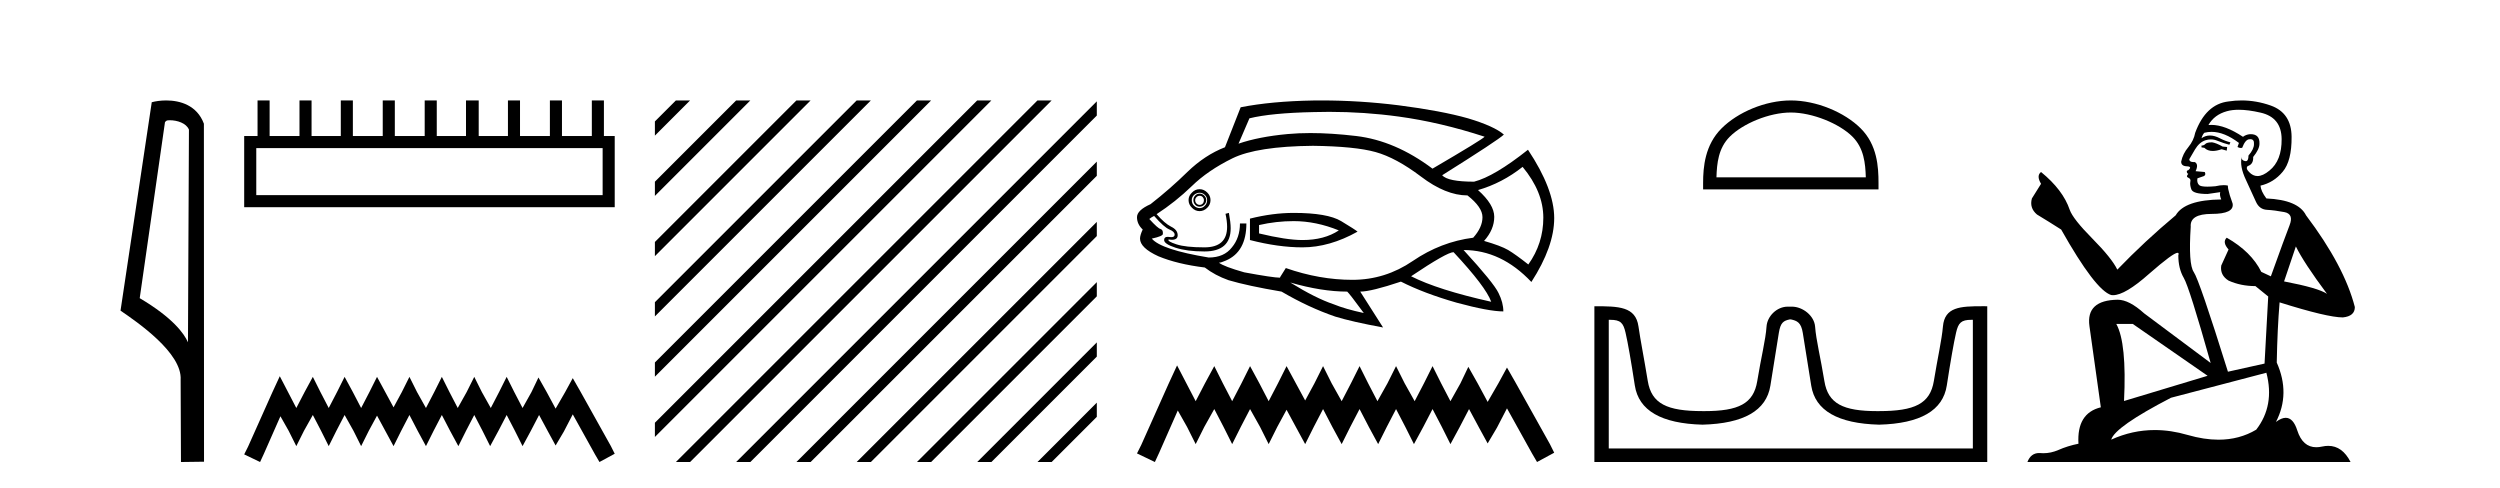 <?xml version='1.0' encoding='UTF-8' standalone='yes'?><svg xmlns='http://www.w3.org/2000/svg' xmlns:xlink='http://www.w3.org/1999/xlink' width='210.0' height='41.0' ><path d='M 14.259 10.1 C 14.884 10.1 15.648 10.34 15.871 10.89 L 15.789 28.751 L 15.789 28.751 C 15.473 28.034 14.531 26.699 11.736 25.046 L 13.858 10.263 C 13.958 10.157 13.955 10.1 14.259 10.1 ZM 15.789 28.751 L 15.789 28.751 C 15.789 28.751 15.789 28.751 15.789 28.751 L 15.789 28.751 L 15.789 28.751 ZM 13.962 8.437 C 13.484 8.437 13.053 8.505 12.747 8.588 L 10.124 26.094 C 11.512 27.044 15.325 29.648 15.173 31.91 L 15.201 38.809 L 17.138 38.783 L 17.127 10.393 C 16.551 8.837 15.12 8.437 13.962 8.437 Z' style='fill:#000000;stroke:none' /><path d='M 50.621 12.441 L 50.621 16.391 L 21.527 16.391 L 21.527 12.441 ZM 21.634 8.437 L 21.634 11.426 L 20.512 11.426 L 20.512 17.405 L 51.636 17.405 L 51.636 11.426 L 50.728 11.426 L 50.728 8.437 L 49.714 8.437 L 49.714 11.426 L 47.205 11.426 L 47.205 8.437 L 46.191 8.437 L 46.191 11.426 L 43.681 11.426 L 43.681 8.437 L 42.667 8.437 L 42.667 11.426 L 40.211 11.426 L 40.211 8.437 L 39.144 8.437 L 39.144 11.426 L 36.688 11.426 L 36.688 8.437 L 35.674 8.437 L 35.674 11.426 L 33.165 11.426 L 33.165 8.437 L 32.15 8.437 L 32.15 11.426 L 29.641 11.426 L 29.641 8.437 L 28.627 8.437 L 28.627 11.426 L 26.171 11.426 L 26.171 8.437 L 25.157 8.437 L 25.157 11.426 L 22.648 11.426 L 22.648 8.437 Z' style='fill:#000000;stroke:none' /><path d='M 23.502 31.602 L 22.861 32.99 L 20.833 37.528 L 20.512 38.169 L 21.847 38.809 L 22.167 38.115 L 23.555 34.966 L 24.249 36.193 L 24.89 37.475 L 25.531 36.193 L 26.278 34.859 L 26.972 36.193 L 27.613 37.475 L 28.253 36.193 L 28.947 34.859 L 29.695 36.193 L 30.335 37.475 L 30.976 36.193 L 31.67 34.912 L 32.364 36.193 L 33.058 37.475 L 33.698 36.193 L 34.392 34.859 L 35.086 36.193 L 35.78 37.475 L 36.421 36.193 L 37.115 34.859 L 37.809 36.193 L 38.503 37.475 L 39.144 36.193 L 39.838 34.859 L 40.532 36.193 L 41.172 37.475 L 41.866 36.193 L 42.56 34.859 L 43.254 36.193 L 43.895 37.475 L 44.589 36.193 L 45.283 34.859 L 46.03 36.247 L 46.671 37.421 L 47.365 36.247 L 48.112 34.805 L 49.981 38.169 L 50.355 38.809 L 51.636 38.115 L 51.315 37.475 L 48.753 32.884 L 48.112 31.763 L 47.472 32.937 L 46.671 34.325 L 45.924 32.937 L 45.23 31.709 L 44.642 32.937 L 43.895 34.272 L 43.201 32.937 L 42.56 31.656 L 41.92 32.937 L 41.226 34.272 L 40.478 32.937 L 39.838 31.656 L 39.197 32.937 L 38.45 34.272 L 37.756 32.937 L 37.115 31.656 L 36.474 32.937 L 35.78 34.272 L 35.033 32.937 L 34.392 31.656 L 33.752 32.937 L 33.058 34.218 L 32.364 32.937 L 31.67 31.656 L 31.029 32.937 L 30.335 34.272 L 29.641 32.937 L 28.947 31.656 L 28.307 32.937 L 27.613 34.272 L 26.919 32.937 L 26.278 31.656 L 25.584 32.937 L 24.89 34.272 L 24.196 32.937 L 23.502 31.602 Z' style='fill:#000000;stroke:none' /><path d='M 56.774 8.437 L 55.011 10.2 L 55.011 11.393 L 57.669 8.735 L 57.967 8.437 ZM 61.836 8.437 L 55.011 15.262 L 55.011 16.455 L 62.731 8.735 L 63.029 8.437 ZM 66.898 8.437 L 55.011 20.324 L 55.011 21.517 L 67.793 8.735 L 68.091 8.437 ZM 71.96 8.437 L 55.011 25.386 L 55.011 26.579 L 72.855 8.735 L 73.153 8.437 ZM 77.022 8.437 L 55.011 30.448 L 55.011 31.642 L 77.917 8.735 L 78.215 8.437 ZM 82.084 8.437 L 55.011 35.51 L 55.011 36.704 L 82.979 8.735 L 83.277 8.437 ZM 87.146 8.437 L 57.072 38.511 L 56.774 38.809 L 57.967 38.809 L 88.041 8.735 L 88.339 8.437 ZM 92.132 8.513 L 62.134 38.511 L 61.836 38.809 L 63.029 38.809 L 92.132 9.706 L 92.132 8.513 ZM 92.132 13.575 L 67.196 38.511 L 66.898 38.809 L 68.091 38.809 L 92.132 14.768 L 92.132 13.575 ZM 92.132 18.637 L 72.258 38.511 L 71.96 38.809 L 73.153 38.809 L 92.132 19.83 L 92.132 18.637 ZM 92.132 23.699 L 77.32 38.511 L 77.022 38.809 L 78.215 38.809 L 92.132 24.892 L 92.132 23.699 ZM 92.132 28.761 L 82.382 38.511 L 82.084 38.809 L 83.277 38.809 L 92.132 29.954 L 92.132 28.761 ZM 92.132 33.823 L 87.445 38.511 L 87.146 38.809 L 88.339 38.809 L 92.132 35.016 L 92.132 33.823 Z' style='fill:#000000;stroke:none' /><path d='M 111.656 9.396 Q 114.604 9.396 117.482 9.79 Q 120.99 10.27 124.707 11.484 Q 124.557 11.694 120.33 14.167 Q 117.197 11.814 113.915 11.424 Q 111.823 11.177 110.076 11.177 Q 109.068 11.177 108.174 11.259 Q 105.73 11.484 104.036 12.068 L 104.951 9.94 Q 106.765 9.49 110.362 9.415 Q 111.011 9.396 111.656 9.396 ZM 100.769 16.445 Q 100.919 16.445 101.023 16.55 Q 101.128 16.67 101.128 16.805 Q 101.128 17 101.023 17.105 Q 100.919 17.21 100.769 17.21 Q 100.619 17.21 100.514 17.105 Q 100.394 17 100.394 16.805 Q 100.394 16.67 100.514 16.55 Q 100.619 16.445 100.769 16.445 ZM 100.769 16.266 Q 100.544 16.266 100.394 16.43 Q 100.244 16.595 100.244 16.805 Q 100.244 17.03 100.394 17.195 Q 100.544 17.36 100.769 17.36 Q 100.993 17.36 101.158 17.195 Q 101.323 17.03 101.323 16.805 Q 101.323 16.595 101.158 16.43 Q 100.993 16.266 100.769 16.266 ZM 100.769 16.191 Q 101.023 16.191 101.203 16.371 Q 101.398 16.55 101.398 16.805 Q 101.398 17.105 101.203 17.285 Q 101.023 17.48 100.769 17.48 Q 100.514 17.48 100.304 17.285 Q 100.109 17.105 100.109 16.805 Q 100.109 16.55 100.304 16.371 Q 100.514 16.191 100.769 16.191 ZM 100.769 15.891 Q 100.394 15.891 100.124 16.176 Q 99.839 16.445 99.839 16.805 Q 99.839 17.18 100.124 17.45 Q 100.394 17.735 100.769 17.735 Q 101.128 17.735 101.413 17.45 Q 101.683 17.18 101.683 16.805 Q 101.683 16.445 101.413 16.176 Q 101.128 15.891 100.769 15.891 ZM 108.668 18.574 Q 110.542 18.574 112.461 19.353 Q 111.247 20.163 109.403 20.163 Q 108.054 20.163 105.76 19.608 L 105.76 18.904 Q 107.199 18.574 108.668 18.574 ZM 108.668 17.884 Q 106.914 17.884 104.996 18.364 L 104.996 20.163 Q 107.379 20.778 109.403 20.778 Q 111.681 20.778 114.035 19.458 Q 113.825 19.279 112.656 18.574 Q 111.501 17.884 108.668 17.884 ZM 127.9 14.017 Q 129.639 16.116 129.639 18.289 Q 129.639 20.448 128.38 22.217 Q 127.316 21.377 126.686 21.002 Q 126.071 20.643 124.662 20.238 Q 125.517 19.279 125.517 18.214 Q 125.517 17.18 124.153 15.966 Q 126.176 15.381 127.9 14.017 ZM 110.287 12.248 Q 113.825 12.293 115.549 12.773 Q 117.272 13.253 119.356 14.827 Q 121.44 16.415 123.268 16.415 Q 124.528 17.405 124.528 18.244 Q 124.528 19.099 123.748 19.968 Q 121.035 20.313 118.681 21.917 Q 116.358 23.506 113.6 23.506 Q 110.842 23.506 108.009 22.516 L 107.529 23.281 L 107.529 23.326 Q 106.944 23.326 104.516 22.876 Q 102.822 22.396 102.388 22.067 Q 102.567 22.067 102.972 21.887 Q 104.696 21.152 104.696 18.769 L 104.156 18.769 Q 104.156 19.968 103.482 20.778 Q 102.822 21.632 101.533 21.632 Q 97.531 20.972 96.751 20.043 Q 97.711 19.833 97.681 19.638 Q 97.711 19.309 97.486 19.234 Q 97.276 19.204 96.541 18.394 Q 96.721 18.244 96.946 18.139 Q 97.786 19.099 98.235 19.279 Q 98.67 19.458 98.67 19.713 Q 98.67 19.92 98.385 19.92 Q 98.318 19.92 98.235 19.908 Q 98.152 19.894 98.084 19.894 Q 97.786 19.894 97.786 20.163 Q 97.786 20.493 98.745 20.808 Q 99.704 21.122 101.173 21.122 Q 103.377 21.122 103.377 19.174 Q 103.377 18.694 103.227 17.884 L 102.942 17.959 Q 103.077 18.574 103.077 19.054 Q 103.077 20.778 101.173 20.778 Q 99.584 20.778 98.82 20.523 Q 98.04 20.268 98.16 20.118 L 98.16 20.118 Q 98.313 20.142 98.436 20.142 Q 98.925 20.142 98.925 19.758 Q 98.925 19.309 98.37 19.039 Q 97.831 18.769 97.156 17.989 Q 98.745 16.955 100.109 15.636 Q 101.458 14.317 103.527 13.298 Q 105.58 12.293 110.287 12.248 ZM 122.099 21.182 Q 124.812 24.09 125.262 25.349 Q 120.765 24.345 118.532 23.206 Q 121.545 21.182 122.099 21.182 ZM 108.383 23.731 Q 111.022 24.495 113.165 24.495 Q 113.345 24.645 114.559 26.294 Q 113.015 25.964 112.026 25.559 Q 110.512 25.05 108.383 23.731 ZM 110.993 8.437 Q 110.67 8.437 110.347 8.441 Q 106.795 8.501 104.216 9.011 L 102.897 12.368 Q 101.203 13.028 99.749 14.437 Q 98.295 15.861 96.646 17.15 Q 95.507 17.66 95.507 18.244 Q 95.507 18.829 95.987 19.279 Q 95.762 19.758 95.762 20.043 Q 95.762 20.823 97.306 21.527 Q 98.895 22.187 101.203 22.471 Q 102.058 23.131 103.197 23.536 Q 104.816 24.015 107.649 24.495 Q 109.927 25.829 112.161 26.594 Q 113.57 27.028 116.178 27.508 L 114.259 24.495 Q 115.174 24.495 117.677 23.656 Q 119.626 24.645 122.354 25.424 Q 125.067 26.159 126.281 26.159 Q 126.281 25.424 125.877 24.615 Q 125.472 23.761 122.939 21.002 Q 126.101 21.002 128.635 23.686 Q 130.553 20.718 130.553 18.319 Q 130.553 15.891 128.35 12.578 Q 125.517 14.827 123.823 15.261 Q 121.619 15.261 121.14 14.722 Q 125.847 11.769 126.326 11.304 Q 125.517 10.599 123.313 9.94 Q 121.095 9.31 117.497 8.846 Q 114.227 8.437 110.993 8.437 Z' style='fill:#000000;stroke:none' /><path d='M 98.874 30.694 L 98.152 32.257 L 95.868 37.367 L 95.507 38.088 L 97.01 38.809 L 97.371 38.028 L 98.934 34.481 L 99.715 35.864 L 100.437 37.306 L 101.158 35.864 L 101.999 34.361 L 102.781 35.864 L 103.502 37.306 L 104.224 35.864 L 105.005 34.361 L 105.847 35.864 L 106.568 37.306 L 107.289 35.864 L 108.071 34.421 L 108.852 35.864 L 109.634 37.306 L 110.355 35.864 L 111.137 34.361 L 111.918 35.864 L 112.7 37.306 L 113.421 35.864 L 114.203 34.361 L 114.984 35.864 L 115.765 37.306 L 116.487 35.864 L 117.268 34.361 L 118.05 35.864 L 118.771 37.306 L 119.553 35.864 L 120.334 34.361 L 121.116 35.864 L 121.837 37.306 L 122.618 35.864 L 123.4 34.361 L 124.241 35.924 L 124.963 37.246 L 125.744 35.924 L 126.586 34.301 L 128.69 38.088 L 129.111 38.809 L 130.553 38.028 L 130.193 37.306 L 127.307 32.137 L 126.586 30.874 L 125.865 32.197 L 124.963 33.76 L 124.121 32.197 L 123.34 30.814 L 122.679 32.197 L 121.837 33.7 L 121.055 32.197 L 120.334 30.754 L 119.613 32.197 L 118.831 33.7 L 117.99 32.197 L 117.268 30.754 L 116.547 32.197 L 115.705 33.7 L 114.924 32.197 L 114.203 30.754 L 113.481 32.197 L 112.7 33.7 L 111.858 32.197 L 111.137 30.754 L 110.415 32.197 L 109.634 33.64 L 108.852 32.197 L 108.071 30.754 L 107.35 32.197 L 106.568 33.7 L 105.787 32.197 L 105.005 30.754 L 104.284 32.197 L 103.502 33.7 L 102.721 32.197 L 101.999 30.754 L 101.218 32.197 L 100.437 33.7 L 99.655 32.197 L 98.874 30.694 Z' style='fill:#000000;stroke:none' /><path d='M 150.428 9.451 C 152.241 9.451 154.509 10.382 155.607 11.48 C 156.567 12.44 156.693 13.713 156.728 14.896 L 144.182 14.896 C 144.218 13.713 144.343 12.44 145.303 11.48 C 146.401 10.382 148.616 9.451 150.428 9.451 ZM 150.428 8.437 C 148.278 8.437 145.965 9.43 144.609 10.786 C 143.219 12.176 143.061 14.007 143.061 15.377 L 143.061 15.911 L 157.795 15.911 L 157.795 15.377 C 157.795 14.007 157.691 12.176 156.301 10.786 C 154.945 9.43 152.578 8.437 150.428 8.437 Z' style='fill:#000000;stroke:none' /><path d='M 150.428 26.828 C 150.96 26.943 151.295 27.093 151.434 27.959 C 151.572 28.826 151.809 30.305 152.144 32.397 C 152.479 34.488 154.38 35.58 157.847 35.672 C 161.313 35.58 163.208 34.482 163.531 32.379 C 163.855 30.276 164.115 28.797 164.311 27.942 C 164.5 27.123 164.73 26.864 165.602 26.864 C 165.64 26.864 165.68 26.864 165.72 26.865 L 165.72 37.67 L 135.136 37.67 L 135.136 26.865 C 135.177 26.864 135.217 26.864 135.255 26.864 C 136.127 26.864 136.357 27.123 136.545 27.942 C 136.742 28.797 137.002 30.276 137.325 32.379 C 137.649 34.482 139.544 35.58 143.01 35.672 C 146.477 35.58 148.377 34.488 148.712 32.397 C 149.048 30.305 149.284 28.826 149.423 27.959 C 149.562 27.093 149.811 26.943 150.343 26.828 ZM 166.513 25.723 C 164.671 25.723 163.351 25.78 163.207 27.422 C 163.107 28.567 162.757 30.08 162.445 31.998 C 162.133 33.916 160.828 34.533 157.847 34.533 C 157.793 34.534 157.74 34.534 157.687 34.534 C 154.819 34.534 153.555 33.91 153.249 32.015 C 152.937 30.086 152.549 28.554 152.469 27.44 C 152.403 26.528 151.438 25.758 150.514 25.758 L 150.172 25.758 C 149.248 25.758 148.444 26.563 148.388 27.44 C 148.321 28.504 147.92 30.086 147.608 32.015 C 147.302 33.91 146.038 34.534 143.17 34.534 C 143.117 34.534 143.064 34.534 143.01 34.533 C 140.029 34.533 138.724 33.916 138.412 31.998 C 138.1 30.08 137.793 28.562 137.632 27.422 C 137.395 25.74 135.962 25.724 133.928 25.724 L 133.928 38.809 L 166.929 38.809 L 166.929 25.724 C 166.787 25.724 166.649 25.723 166.513 25.723 Z' style='fill:#000000;stroke:none' /><path d='M 185.815 11.955 Q 185.388 11.955 185.251 12.091 Q 185.131 12.228 184.926 12.228 L 184.926 12.382 L 185.166 12.416 Q 185.431 12.681 185.87 12.681 Q 186.196 12.681 186.618 12.535 L 187.045 12.655 L 187.079 12.348 L 186.703 12.313 Q 186.156 12.006 185.815 11.955 ZM 188.052 9.22 Q 188.841 9.22 189.881 9.46 Q 191.64 9.853 191.657 11.681 Q 191.674 13.492 190.632 14.329 Q 190.081 14.788 189.629 14.788 Q 189.24 14.788 188.924 14.449 Q 188.616 14.141 188.804 13.953 Q 189.3 13.8 189.266 13.185 Q 189.795 12.535 189.795 12.074 Q 189.828 11.27 189.057 11.27 Q 189.025 11.27 188.992 11.271 Q 188.651 11.305 188.411 11.493 Q 186.9 10.491 185.751 10.491 Q 185.627 10.491 185.507 10.503 L 185.507 10.503 Q 186.003 9.631 187.062 9.341 Q 187.494 9.22 188.052 9.22 ZM 192.853 20.701 Q 193.519 22.068 195.467 24.682 Q 194.732 24.186 191.862 23.639 L 192.853 20.701 ZM 185.77 11.076 Q 186.847 11.076 188.07 12.006 L 187.95 12.348 Q 188.094 12.431 188.229 12.431 Q 188.287 12.431 188.343 12.416 Q 188.616 11.698 188.958 11.698 Q 188.999 11.693 189.036 11.693 Q 189.365 11.693 189.334 12.108 Q 189.334 12.535 188.873 13.065 Q 188.873 13.538 188.643 13.538 Q 188.607 13.538 188.565 13.526 Q 188.258 13.458 188.309 13.185 L 188.309 13.185 Q 188.104 13.953 188.668 15.132 Q 189.214 16.328 189.505 16.96 Q 189.795 17.592 190.427 17.626 Q 191.059 17.66 191.879 17.814 Q 192.699 17.968 192.323 18.925 Q 191.948 19.881 190.752 23.212 L 189.949 22.837 Q 189.112 21.145 187.045 19.967 L 187.045 19.967 Q 186.652 20.342 187.199 20.957 L 186.584 22.307 Q 186.464 23.11 187.199 23.571 Q 188.224 24.032 189.454 24.032 L 190.53 24.904 L 190.222 30.541 L 187.147 31.224 Q 184.739 23.52 184.277 22.854 Q 183.816 22.187 184.021 19.044 Q 183.936 17.968 185.781 17.968 Q 187.694 17.968 187.54 17.097 L 187.301 16.396 Q 187.113 15.747 187.147 15.593 Q 186.997 15.552 186.797 15.552 Q 186.498 15.552 186.088 15.645 Q 185.701 15.679 185.42 15.679 Q 184.858 15.679 184.721 15.542 Q 184.516 15.337 184.585 14.978 L 185.131 14.79 Q 185.319 14.688 185.2 14.449 L 184.431 14.38 Q 184.704 13.8 184.363 13.612 Q 184.312 13.615 184.266 13.615 Q 183.902 13.615 183.902 13.373 Q 184.021 13.15 184.38 12.553 Q 184.739 11.955 185.251 11.784 Q 185.481 11.71 185.708 11.71 Q 186.003 11.71 186.293 11.835 Q 186.806 12.04 187.267 12.16 L 187.352 11.955 Q 186.925 11.852 186.464 11.613 Q 186.02 11.382 185.635 11.382 Q 185.251 11.382 184.926 11.613 Q 185.012 11.305 185.166 11.152 Q 185.462 11.076 185.77 11.076 ZM 179.152 27.21 L 185.439 31.566 L 178.418 33.684 Q 178.657 28.816 177.769 27.21 ZM 190.376 31.31 Q 191.094 34.06 189.522 36.093 Q 188.114 36.934 186.352 36.934 Q 185.142 36.934 183.765 36.537 Q 182.353 36.124 181.002 36.124 Q 179.114 36.124 177.342 36.93 Q 177.649 35.854 182.364 33.411 L 190.376 31.31 ZM 188.298 8.437 Q 187.75 8.437 187.199 8.521 Q 185.285 8.743 184.397 11.152 Q 184.277 11.801 183.816 12.365 Q 183.355 12.911 183.218 13.578 Q 183.218 13.953 183.697 13.97 Q 184.175 13.988 183.816 14.295 Q 183.662 14.329 183.697 14.449 Q 183.714 14.568 183.816 14.603 Q 183.594 14.842 183.816 14.927 Q 184.055 15.03 183.987 15.269 Q 183.936 15.525 184.072 15.901 Q 184.209 16.294 185.439 16.294 L 186.498 16.14 L 186.498 16.14 Q 186.43 16.396 186.584 16.755 Q 183.509 16.789 182.757 18.087 Q 180.177 20.24 177.854 22.649 Q 177.393 21.692 175.753 20.035 Q 174.13 18.395 173.857 17.626 Q 173.293 15.952 171.448 14.449 Q 171.038 14.756 171.448 15.44 L 170.679 16.67 Q 170.457 17.472 171.106 18.019 Q 172.097 18.617 173.139 19.283 Q 176.009 24.374 177.342 24.784 Q 177.415 24.795 177.495 24.795 Q 178.509 24.795 180.536 22.99 Q 182.544 21.235 182.918 21.235 Q 183.05 21.235 182.979 21.453 Q 182.979 22.563 183.44 23.349 Q 183.902 24.135 185.695 30.49 L 180.109 26.322 Q 178.845 25.177 177.888 25.177 Q 175.206 25.211 175.514 27.398 L 176.47 34.214 Q 174.437 34.709 174.591 37.272 Q 173.669 37.46 172.9 37.801 Q 172.279 38.07 171.646 38.07 Q 171.513 38.07 171.38 38.058 Q 171.333 38.055 171.289 38.055 Q 170.592 38.055 170.303 38.809 L 197.448 38.809 Q 196.756 37.452 195.572 37.452 Q 195.325 37.452 195.057 37.511 Q 194.798 37.568 194.568 37.568 Q 193.427 37.568 192.973 36.161 Q 192.636 35.096 192.001 35.096 Q 191.639 35.096 191.179 35.444 Q 192.409 33.069 191.247 30.456 Q 191.299 27.62 191.486 25.399 Q 195.501 26.663 196.799 26.663 Q 197.807 26.561 197.807 25.792 Q 196.919 22.341 193.707 18.087 Q 193.058 16.789 190.376 16.67 Q 189.915 16.055 189.881 15.593 Q 190.991 15.337 191.743 14.432 Q 192.511 13.526 192.494 11.493 Q 192.477 9.478 190.735 8.863 Q 189.528 8.437 188.298 8.437 Z' style='fill:#000000;stroke:none' /></svg>